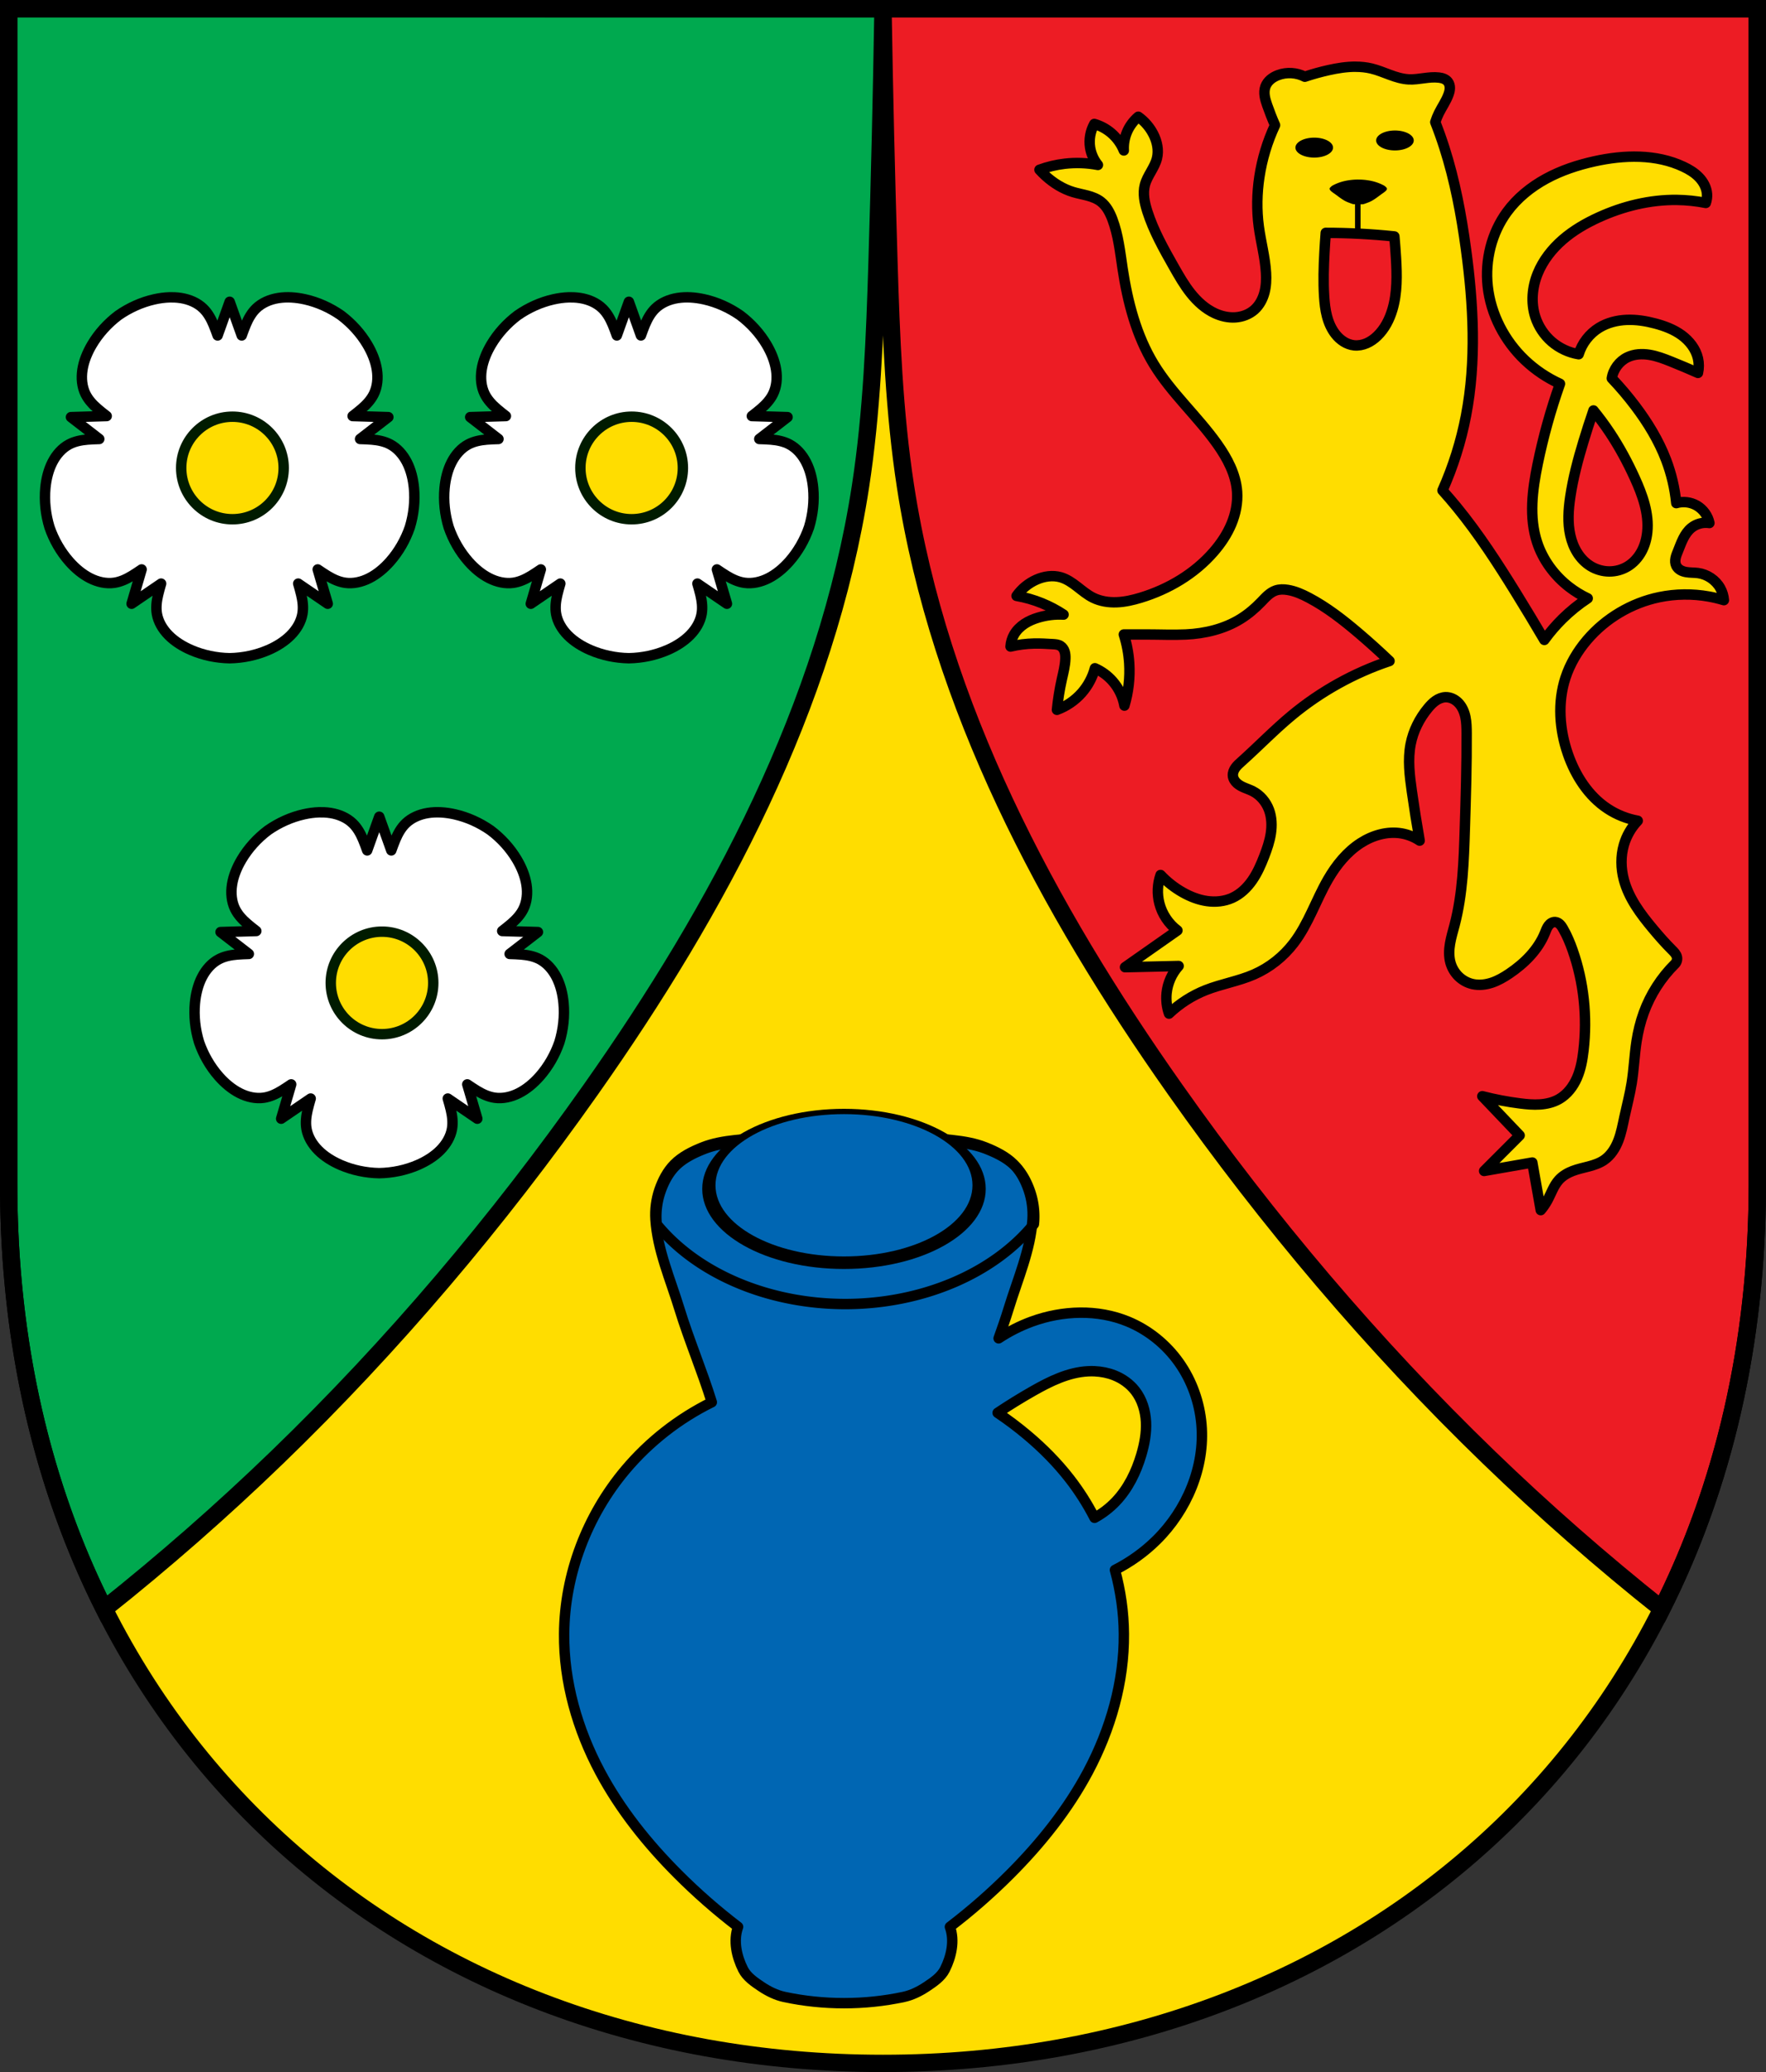 <?xml version="1.0" encoding="UTF-8" standalone="no"?>
<!-- Created with Inkscape (http://www.inkscape.org/) -->

<svg
   xmlns:dc="http://purl.org/dc/elements/1.1/"
   xmlns:cc="http://creativecommons.org/ns#"
   xmlns:rdf="http://www.w3.org/1999/02/22-rdf-syntax-ns#"
   xmlns:svg="http://www.w3.org/2000/svg"
   xmlns="http://www.w3.org/2000/svg"
   xmlns:sodipodi="http://sodipodi.sourceforge.net/DTD/sodipodi-0.dtd"
   xmlns:inkscape="http://www.inkscape.org/namespaces/inkscape"
   width="134.74mm"
   height="158.029mm"
   viewBox="0 0 134.74 158.029"
   version="1.1"
   id="svg865"
   inkscape:version="0.92.5 (2060ec1f9f, 2020-04-08)"
   sodipodi:docname="DEU Oberdreis COA.svg">
  <rect x="0" y="0" width="134.74" height="158.029" fill="#333333" stroke="none"/>
  <defs
     id="defs859">
    <inkscape:path-effect
       effect="spiro"
       id="path-effect3359"
       is_visible="true" />
    <inkscape:path-effect
       effect="spiro"
       id="path-effect3336"
       is_visible="true" />
    <inkscape:path-effect
       effect="spiro"
       id="path-effect3331"
       is_visible="true" />
    <inkscape:path-effect
       effect="spiro"
       id="path-effect3327"
       is_visible="true" />
    <inkscape:path-effect
       effect="spiro"
       id="path-effect3095"
       is_visible="true" />
    <inkscape:path-effect
       effect="spiro"
       id="path-effect2947"
       is_visible="true" />
    <inkscape:path-effect
       effect="spiro"
       id="path-effect2942"
       is_visible="true" />
    <inkscape:path-effect
       effect="spiro"
       id="path-effect2910"
       is_visible="true" />
    <inkscape:path-effect
       effect="spiro"
       id="path-effect2845"
       is_visible="true" />
    <inkscape:path-effect
       effect="spiro"
       id="path-effect3644"
       is_visible="true" />
    <inkscape:path-effect
       effect="spiro"
       id="path-effect3636"
       is_visible="true" />
    <inkscape:path-effect
       effect="spiro"
       id="path-effect3544"
       is_visible="true" />
    <inkscape:path-effect
       effect="spiro"
       id="path-effect3466"
       is_visible="true" />
    <inkscape:path-effect
       effect="spiro"
       id="path-effect3544-2"
       is_visible="true" />
    <inkscape:path-effect
       effect="spiro"
       id="path-effect3644-8"
       is_visible="true" />
    <inkscape:path-effect
       effect="spiro"
       id="path-effect3644-3"
       is_visible="true" />
    <inkscape:path-effect
       effect="spiro"
       id="path-effect3636-0"
       is_visible="true" />
    <inkscape:path-effect
       effect="spiro"
       id="path-effect1727-0-1"
       is_visible="true" />
    <inkscape:path-effect
       effect="spiro"
       id="path-effect1731-8-3"
       is_visible="true" />
    <inkscape:path-effect
       effect="spiro"
       id="path-effect1727-3"
       is_visible="true" />
    <inkscape:path-effect
       effect="spiro"
       id="path-effect1731-7"
       is_visible="true" />
    <inkscape:path-effect
       effect="spiro"
       id="path-effect841-8"
       is_visible="true" />
    <inkscape:path-effect
       effect="skeletal"
       id="path-effect6414"
       is_visible="true"
       lpeversion="1"
       pattern="m 26507.414,27761.564 c 0,-13.157 10.678,-23.835 23.835,-23.835 13.157,0 23.835,10.678 23.835,23.835 0,13.157 -10.678,23.835 -23.835,23.835 -13.157,0 -23.835,-10.678 -23.835,-23.835 z"
       copytype="single_stretched"
       prop_scale="0.08"
       scale_y_rel="false"
       spacing="0"
       normal_offset="0"
       tang_offset="0"
       prop_units="false"
       vertical_pattern="false"
       hide_knot="false"
       fuse_tolerance="0" />
    <inkscape:path-effect
       effect="spiro"
       id="path-effect2910-2"
       is_visible="true" />
    <inkscape:path-effect
       effect="spiro"
       id="path-effect3095-3"
       is_visible="true" />
    <inkscape:path-effect
       effect="spiro"
       id="path-effect3359-3"
       is_visible="true" />
  </defs>
  <sodipodi:namedview
     id="base"
     pagecolor="#ffffff"
     bordercolor="#666666"
     borderopacity="1.0"
     inkscape:pageopacity="0.0"
     inkscape:pageshadow="2"
     inkscape:zoom="1.3276963"
     inkscape:cx="254.62615"
     inkscape:cy="298.63753"
     inkscape:document-units="mm"
     inkscape:current-layer="layer1"
     showgrid="false"
     inkscape:window-width="1920"
     inkscape:window-height="1046"
     inkscape:window-x="-11"
     inkscape:window-y="-11"
     inkscape:window-maximized="1"
     fit-margin-top="0"
     fit-margin-left="0"
     fit-margin-right="0"
     fit-margin-bottom="0"
     inkscape:snap-global="false"
     inkscape:snap-midpoints="true"
     inkscape:snap-smooth-nodes="true"
     inkscape:object-paths="true" />
  <g
     inkscape:label="Ebene 1"
     inkscape:groupmode="layer"
     id="layer1"
     transform="translate(7.174,168.22)">
    <path
       style="opacity:1;fill:#ffdd00;fill-opacity:1;fill-rule:evenodd;stroke:none;stroke-width:1.323;stroke-linecap:round;stroke-linejoin:miter;stroke-miterlimit:4;stroke-dasharray:none;stroke-opacity:1;paint-order:fill markers stroke"
       d="m -6.513,-167.558 v 89.617 c 0,41.282 29.752,67.089 66.708,67.089 36.957,0 66.709,-25.807 66.709,-67.089 V -167.558 Z"
       id="rect953-9-4"
       inkscape:connector-curvature="0"
       sodipodi:nodetypes="cssscc" />
    <flowRoot
       xml:space="preserve"
       id="flowRoot2783"
       style="font-style:normal;font-weight:normal;font-size:26.667px;line-height:1.25;font-family:sans-serif;letter-spacing:0px;word-spacing:0px;fill:#000000;fill-opacity:1;stroke:none"><flowRegion
         id="flowRegion2785"><rect
           id="rect2787"
           width="4.055"
           height="56.766"
           x="1812.468"
           y="-35.759" /></flowRegion><flowPara
         id="flowPara2789" /></flowRoot>    <path
       inkscape:connector-curvature="0"
       style="fill:#00a94f;stroke:#000000;stroke-width:1.323;stroke-linecap:butt;stroke-linejoin:miter;stroke-miterlimit:4;stroke-dasharray:none;stroke-opacity:1;fill-opacity:1"
       d="m -6.513,-167.558 v 89.617 c 0,12.268 2.628,23.169 7.291,32.433 4.578,-3.642 8.984,-7.499 13.191,-11.563 8.856,-8.553 16.839,-17.998 23.937,-28.058 9.77,-13.849 17.994,-29.245 20.573,-45.996 0.874,-5.676 1.089,-11.431 1.265,-17.171 0.197,-6.419 0.347,-12.84 0.452,-19.261 z"
       id="path2843" />
    <path
       inkscape:connector-curvature="0"
       style="fill:#ed1c24;stroke:#000000;stroke-width:1.323;stroke-linecap:butt;stroke-linejoin:miter;stroke-miterlimit:4;stroke-dasharray:none;stroke-opacity:1;fill-opacity:1"
       d="m 126.904,-167.558 v 89.617 c 0,12.268 -2.628,23.169 -7.291,32.433 -4.578,-3.642 -8.984,-7.499 -13.191,-11.563 C 97.566,-65.625 89.583,-75.07 82.485,-85.13 72.715,-98.979 64.491,-114.376 61.912,-131.126 c -0.874,-5.676 -1.089,-11.431 -1.265,-17.171 -0.197,-6.419 -0.347,-12.84 -0.452,-19.261 z"
       id="path2843-9" />
    <path
       style="opacity:1;fill:none;fill-opacity:1;fill-rule:evenodd;stroke:#000000;stroke-width:1.323;stroke-linecap:round;stroke-linejoin:miter;stroke-miterlimit:4;stroke-dasharray:none;stroke-opacity:1;paint-order:fill markers stroke"
       d="m -6.513,-167.558 v 89.617 c 0,41.282 29.752,67.089 66.708,67.089 36.957,0 66.709,-25.807 66.709,-67.089 V -167.558 Z"
       id="rect953-9"
       inkscape:connector-curvature="0"
       sodipodi:nodetypes="cssscc" />
    <path
       style="fill:#0066b3;stroke:#000000;stroke-width:0.794;stroke-linecap:butt;stroke-linejoin:round;stroke-opacity:1;stroke-miterlimit:4;stroke-dasharray:none;fill-opacity:1"
       d="m 57.219,-81.717 c -2.777,0 -5.553,0.151 -8.305,0.451 -0.842,0.092 -1.695,0.235 -2.482,0.549 -0.781,0.311 -1.573,0.699 -2.163,1.298 -0.529,0.536 -0.892,1.24 -1.135,1.952 -0.244,0.716 -0.346,1.495 -0.297,2.25 0.152,2.334 1.128,4.543 1.814,6.779 0.741,2.415 1.737,4.747 2.483,7.161 -2.52,1.24 -4.779,3.008 -6.589,5.156 -2.927,3.474 -4.645,7.967 -4.679,12.509 -0.028,3.66 1.015,7.288 2.738,10.518 1.547,2.9 3.628,5.492 5.952,7.816 1.436,1.437 2.968,2.778 4.583,4.011 -0.385,1.062 -0.107,2.273 0.382,3.246 0.287,0.57 0.862,0.96 1.393,1.315 0.534,0.356 1.13,0.652 1.758,0.786 2.965,0.633 6.13,0.633 9.096,0 0.628,-0.134 1.224,-0.43 1.758,-0.786 0.531,-0.354 1.106,-0.744 1.393,-1.315 0.489,-0.974 0.767,-2.184 0.382,-3.246 1.615,-1.233 3.147,-2.574 4.584,-4.011 2.324,-2.324 4.405,-4.916 5.952,-7.816 1.722,-3.23 2.765,-6.857 2.738,-10.518 -0.012,-1.646 -0.249,-3.286 -0.682,-4.873 1.164,-0.591 2.24,-1.359 3.169,-2.277 2.318,-2.287 3.709,-5.57 3.433,-8.814 -0.144,-1.686 -0.729,-3.337 -1.705,-4.72 -0.976,-1.383 -2.342,-2.492 -3.907,-3.136 -2.311,-0.951 -4.979,-0.854 -7.328,0 -0.893,0.325 -1.744,0.759 -2.537,1.282 0.271,-0.758 0.536,-1.518 0.772,-2.287 0.686,-2.237 1.662,-4.445 1.814,-6.779 0.049,-0.755 -0.053,-1.534 -0.297,-2.25 -0.243,-0.712 -0.607,-1.416 -1.135,-1.952 -0.591,-0.599 -1.382,-0.987 -2.163,-1.298 -0.787,-0.313 -1.64,-0.457 -2.482,-0.549 -2.752,-0.301 -5.528,-0.451 -8.305,-0.451 z m 19.131,18.078 c 0.506,0.023 1.008,0.121 1.479,0.305 0.628,0.246 1.198,0.65 1.612,1.182 0.522,0.671 0.777,1.524 0.82,2.373 0.043,0.849 -0.116,1.697 -0.358,2.513 -0.388,1.311 -1.004,2.576 -1.948,3.565 -0.471,0.493 -1.019,0.913 -1.619,1.239 -0.537,-1.046 -1.171,-2.043 -1.892,-2.972 -0.952,-1.227 -2.054,-2.336 -3.243,-3.335 -0.722,-0.607 -1.476,-1.174 -2.259,-1.699 0.871,-0.582 1.764,-1.133 2.674,-1.651 1.313,-0.747 2.716,-1.441 4.225,-1.519 0.168,-0.009 0.338,-0.01 0.506,-0.002 z"
       id="path2908"
       inkscape:connector-curvature="0" />
    <path
       style="opacity:1;fill:none;fill-opacity:1;fill-rule:evenodd;stroke:#000000;stroke-width:3;stroke-linecap:round;stroke-linejoin:round;stroke-miterlimit:4;stroke-dasharray:none;stroke-dashoffset:0;stroke-opacity:1;paint-order:normal"
       d="M 243.373 326.941 C 232.879 326.941 222.384 327.51 211.982 328.646 C 208.799 328.994 205.577 329.536 202.602 330.721 C 199.649 331.896 196.658 333.363 194.426 335.625 C 192.428 337.65 191.054 340.31 190.135 343.002 C 189.211 345.708 188.826 348.653 189.012 351.506 C 189.03 351.789 189.061 352.07 189.086 352.352 A 63.988 48.642 0 0 0 243.373 375.301 A 63.988 48.642 0 0 0 297.664 352.289 C 297.687 352.028 297.715 351.768 297.732 351.506 C 297.918 348.653 297.533 345.708 296.609 343.002 C 295.69 340.31 294.316 337.65 292.318 335.625 C 290.086 333.363 287.095 331.896 284.143 330.721 C 281.167 329.536 277.945 328.994 274.762 328.646 C 264.36 327.51 253.867 326.941 243.373 326.941 z "
       transform="matrix(0.265,0,0,0.265,-7.174,-168.22)"
       id="path2975" />
    <ellipse
       style="opacity:1;fill:#000000;fill-opacity:1;fill-rule:evenodd;stroke:none;stroke-width:0.079;stroke-linecap:round;stroke-linejoin:round;stroke-miterlimit:4;stroke-dasharray:none;stroke-dashoffset:0;stroke-opacity:1;paint-order:normal"
       id="path2975-8"
       cx="57.219"
       cy="-77.547"
       rx="10.815"
       ry="6.107" />
    <ellipse
       style="opacity:1;fill:#0066b3;fill-opacity:1;fill-rule:evenodd;stroke:none;stroke-width:0.079;stroke-linecap:round;stroke-linejoin:round;stroke-miterlimit:4;stroke-dasharray:none;stroke-dashoffset:0;stroke-opacity:1;paint-order:normal"
       id="path2975-3-5"
       cx="57.219"
       cy="-77.823"
       rx="9.804"
       ry="5.427" />
    <g
       id="g3323"
       transform="translate(152.183)">
      <g
         id="g3311">
        <g
           id="g3272">
          <path
             id="path3093"
             transform="matrix(0.265,0,0,0.265,-7.174,-168.22)"
             d="m -525.48,85.576 c -1.451,0.045 -2.928,0.249 -4.391,0.578 -3.627,0.817 -7.193,2.407 -10.342,4.611 -3.069,2.313 -5.683,5.213 -7.58,8.41 -1.36,2.292 -2.359,4.751 -2.744,7.215 -0.385,2.463 -0.141,4.931 0.873,7.002 0.815,1.666 2.101,3.036 3.508,4.254 0.839,0.726 1.72,1.409 2.6,2.094 l -10.285,0.305 8.143,6.293 c -1.114,0.036 -2.228,0.07 -3.334,0.164 -1.854,0.158 -3.701,0.511 -5.34,1.379 -2.038,1.079 -3.684,2.933 -4.82,5.152 -1.136,2.219 -1.775,4.796 -2.021,7.449 -0.344,3.701 0.066,7.586 1.189,11.262 1.252,3.634 3.202,7.016 5.656,9.809 1.759,2.002 3.79,3.71 6.014,4.838 2.224,1.128 4.647,1.658 6.93,1.334 1.836,-0.261 3.536,-1.06 5.129,-2.021 0.95,-0.574 1.872,-1.201 2.795,-1.826 l -2.889,9.877 8.5,-5.799 c -0.31,1.07 -0.621,2.14 -0.873,3.221 -0.423,1.812 -0.657,3.677 -0.338,5.504 0.397,2.271 1.651,4.411 3.41,6.178 1.76,1.767 4.011,3.17 6.459,4.225 3.414,1.471 7.235,2.28 11.078,2.348 3.843,-0.068 7.662,-0.877 11.076,-2.348 2.448,-1.055 4.701,-2.458 6.461,-4.225 1.76,-1.766 3.013,-3.906 3.41,-6.178 0.319,-1.827 0.085,-3.692 -0.338,-5.504 -0.252,-1.081 -0.563,-2.15 -0.873,-3.221 l 8.5,5.799 -2.889,-9.877 c 0.922,0.625 1.843,1.253 2.793,1.826 1.593,0.962 3.295,1.761 5.131,2.021 2.283,0.324 4.706,-0.206 6.93,-1.334 2.224,-1.128 4.254,-2.834 6.014,-4.836 2.454,-2.792 4.405,-6.177 5.656,-9.811 1.123,-3.676 1.534,-7.558 1.189,-11.26 -0.247,-2.654 -0.885,-5.232 -2.021,-7.451 -1.136,-2.219 -2.785,-4.073 -4.822,-5.152 -1.639,-0.868 -3.484,-1.221 -5.338,-1.379 -1.106,-0.094 -2.22,-0.128 -3.334,-0.164 l 8.143,-6.293 -10.285,-0.305 c 0.88,-0.684 1.76,-1.368 2.6,-2.094 1.407,-1.218 2.692,-2.588 3.508,-4.254 1.014,-2.071 1.258,-4.539 0.873,-7.002 -0.385,-2.463 -1.382,-4.923 -2.742,-7.215 -1.897,-3.197 -4.515,-6.097 -7.584,-8.41 -3.149,-2.204 -6.713,-3.795 -10.34,-4.611 -2.6,-0.585 -5.249,-0.774 -7.711,-0.379 -2.462,0.395 -4.732,1.388 -6.389,2.992 -1.332,1.29 -2.239,2.938 -2.963,4.652 -0.431,1.023 -0.807,2.073 -1.186,3.121 l -3.469,-9.689 -3.469,9.689 c -0.379,-1.049 -0.756,-2.098 -1.188,-3.121 -0.723,-1.715 -1.629,-3.362 -2.961,-4.652 -1.656,-1.604 -3.929,-2.597 -6.391,-2.992 -0.615,-0.099 -1.242,-0.161 -1.877,-0.189 -0.476,-0.022 -0.958,-0.025 -1.441,-0.01 z"
             style="fill:#ffffff;stroke:#000000;stroke-width:3;stroke-linecap:butt;stroke-linejoin:round;stroke-miterlimit:4;stroke-dasharray:none;stroke-opacity:1"
             inkscape:connector-curvature="0" />
          <circle
             transform="scale(1,-1)"
             r="3.91"
             cy="132.53"
             cx="-141.623"
             id="path3091"
             style="opacity:1;fill:#ffdd00;fill-opacity:1;fill-rule:evenodd;stroke:#001b00;stroke-width:0.794;stroke-linecap:round;stroke-linejoin:round;stroke-miterlimit:4;stroke-dasharray:none;stroke-dashoffset:0;stroke-opacity:1;paint-order:normal" />
        </g>
        <g
           transform="translate(30.458)"
           id="g3272-0">
          <path
             inkscape:connector-curvature="0"
             id="path3093-0"
             transform="matrix(0.265,0,0,0.265,-7.174,-168.22)"
             d="m -525.48,85.576 c -1.451,0.045 -2.928,0.249 -4.391,0.578 -3.627,0.817 -7.193,2.407 -10.342,4.611 -3.069,2.313 -5.683,5.213 -7.58,8.41 -1.36,2.292 -2.359,4.751 -2.744,7.215 -0.385,2.463 -0.141,4.931 0.873,7.002 0.815,1.666 2.101,3.036 3.508,4.254 0.839,0.726 1.72,1.409 2.6,2.094 l -10.285,0.305 8.143,6.293 c -1.114,0.036 -2.228,0.07 -3.334,0.164 -1.854,0.158 -3.701,0.511 -5.34,1.379 -2.038,1.079 -3.684,2.933 -4.82,5.152 -1.136,2.219 -1.775,4.796 -2.021,7.449 -0.344,3.701 0.066,7.586 1.189,11.262 1.252,3.634 3.202,7.016 5.656,9.809 1.759,2.002 3.79,3.71 6.014,4.838 2.224,1.128 4.647,1.658 6.93,1.334 1.836,-0.261 3.536,-1.06 5.129,-2.021 0.95,-0.574 1.872,-1.201 2.795,-1.826 l -2.889,9.877 8.5,-5.799 c -0.31,1.07 -0.621,2.14 -0.873,3.221 -0.423,1.812 -0.657,3.677 -0.338,5.504 0.397,2.271 1.651,4.411 3.41,6.178 1.76,1.767 4.011,3.17 6.459,4.225 3.414,1.471 7.235,2.28 11.078,2.348 3.843,-0.068 7.662,-0.877 11.076,-2.348 2.448,-1.055 4.701,-2.458 6.461,-4.225 1.76,-1.766 3.013,-3.906 3.41,-6.178 0.319,-1.827 0.085,-3.692 -0.338,-5.504 -0.252,-1.081 -0.563,-2.15 -0.873,-3.221 l 8.5,5.799 -2.889,-9.877 c 0.922,0.625 1.843,1.253 2.793,1.826 1.593,0.962 3.295,1.761 5.131,2.021 2.283,0.324 4.706,-0.206 6.93,-1.334 2.224,-1.128 4.254,-2.834 6.014,-4.836 2.454,-2.792 4.405,-6.177 5.656,-9.811 1.123,-3.676 1.534,-7.558 1.189,-11.26 -0.247,-2.654 -0.885,-5.232 -2.021,-7.451 -1.136,-2.219 -2.785,-4.073 -4.822,-5.152 -1.639,-0.868 -3.484,-1.221 -5.338,-1.379 -1.106,-0.094 -2.22,-0.128 -3.334,-0.164 l 8.143,-6.293 -10.285,-0.305 c 0.88,-0.684 1.76,-1.368 2.6,-2.094 1.407,-1.218 2.692,-2.588 3.508,-4.254 1.014,-2.071 1.258,-4.539 0.873,-7.002 -0.385,-2.463 -1.382,-4.923 -2.742,-7.215 -1.897,-3.197 -4.515,-6.097 -7.584,-8.41 -3.149,-2.204 -6.713,-3.795 -10.34,-4.611 -2.6,-0.585 -5.249,-0.774 -7.711,-0.379 -2.462,0.395 -4.732,1.388 -6.389,2.992 -1.332,1.29 -2.239,2.938 -2.963,4.652 -0.431,1.023 -0.807,2.073 -1.186,3.121 l -3.469,-9.689 -3.469,9.689 c -0.379,-1.049 -0.756,-2.098 -1.188,-3.121 -0.723,-1.715 -1.629,-3.362 -2.961,-4.652 -1.656,-1.604 -3.929,-2.597 -6.391,-2.992 -0.615,-0.099 -1.242,-0.161 -1.877,-0.189 -0.476,-0.022 -0.958,-0.025 -1.441,-0.01 z"
             style="fill:#ffffff;stroke:#000000;stroke-width:3;stroke-linecap:butt;stroke-linejoin:round;stroke-miterlimit:4;stroke-dasharray:none;stroke-opacity:1" />
          <circle
             transform="scale(1,-1)"
             r="3.91"
             cy="132.53"
             cx="-141.623"
             id="path3091-4"
             style="opacity:1;fill:#ffdd00;fill-opacity:1;fill-rule:evenodd;stroke:#001b00;stroke-width:0.794;stroke-linecap:round;stroke-linejoin:round;stroke-miterlimit:4;stroke-dasharray:none;stroke-dashoffset:0;stroke-opacity:1;paint-order:normal" />
        </g>
      </g>
      <g
         id="g3272-4"
         transform="translate(11.412,39.273)">
        <path
           style="fill:#ffffff;stroke:#000000;stroke-width:3;stroke-linecap:butt;stroke-linejoin:round;stroke-miterlimit:4;stroke-dasharray:none;stroke-opacity:1"
           d="m -525.48,85.576 c -1.451,0.045 -2.928,0.249 -4.391,0.578 -3.627,0.817 -7.193,2.407 -10.342,4.611 -3.069,2.313 -5.683,5.213 -7.58,8.41 -1.36,2.292 -2.359,4.751 -2.744,7.215 -0.385,2.463 -0.141,4.931 0.873,7.002 0.815,1.666 2.101,3.036 3.508,4.254 0.839,0.726 1.72,1.409 2.6,2.094 l -10.285,0.305 8.143,6.293 c -1.114,0.036 -2.228,0.07 -3.334,0.164 -1.854,0.158 -3.701,0.511 -5.34,1.379 -2.038,1.079 -3.684,2.933 -4.82,5.152 -1.136,2.219 -1.775,4.796 -2.021,7.449 -0.344,3.701 0.066,7.586 1.189,11.262 1.252,3.634 3.202,7.016 5.656,9.809 1.759,2.002 3.79,3.71 6.014,4.838 2.224,1.128 4.647,1.658 6.93,1.334 1.836,-0.261 3.536,-1.06 5.129,-2.021 0.95,-0.574 1.872,-1.201 2.795,-1.826 l -2.889,9.877 8.5,-5.799 c -0.31,1.07 -0.621,2.14 -0.873,3.221 -0.423,1.812 -0.657,3.677 -0.338,5.504 0.397,2.271 1.651,4.411 3.41,6.178 1.76,1.767 4.011,3.17 6.459,4.225 3.414,1.471 7.235,2.28 11.078,2.348 3.843,-0.068 7.662,-0.877 11.076,-2.348 2.448,-1.055 4.701,-2.458 6.461,-4.225 1.76,-1.766 3.013,-3.906 3.41,-6.178 0.319,-1.827 0.085,-3.692 -0.338,-5.504 -0.252,-1.081 -0.563,-2.15 -0.873,-3.221 l 8.5,5.799 -2.889,-9.877 c 0.922,0.625 1.843,1.253 2.793,1.826 1.593,0.962 3.295,1.761 5.131,2.021 2.283,0.324 4.706,-0.206 6.93,-1.334 2.224,-1.128 4.254,-2.834 6.014,-4.836 2.454,-2.792 4.405,-6.177 5.656,-9.811 1.123,-3.676 1.534,-7.558 1.189,-11.26 -0.247,-2.654 -0.885,-5.232 -2.021,-7.451 -1.136,-2.219 -2.785,-4.073 -4.822,-5.152 -1.639,-0.868 -3.484,-1.221 -5.338,-1.379 -1.106,-0.094 -2.22,-0.128 -3.334,-0.164 l 8.143,-6.293 -10.285,-0.305 c 0.88,-0.684 1.76,-1.368 2.6,-2.094 1.407,-1.218 2.692,-2.588 3.508,-4.254 1.014,-2.071 1.258,-4.539 0.873,-7.002 -0.385,-2.463 -1.382,-4.923 -2.742,-7.215 -1.897,-3.197 -4.515,-6.097 -7.584,-8.41 -3.149,-2.204 -6.713,-3.795 -10.34,-4.611 -2.6,-0.585 -5.249,-0.774 -7.711,-0.379 -2.462,0.395 -4.732,1.388 -6.389,2.992 -1.332,1.29 -2.239,2.938 -2.963,4.652 -0.431,1.023 -0.807,2.073 -1.186,3.121 l -3.469,-9.689 -3.469,9.689 c -0.379,-1.049 -0.756,-2.098 -1.188,-3.121 -0.723,-1.715 -1.629,-3.362 -2.961,-4.652 -1.656,-1.604 -3.929,-2.597 -6.391,-2.992 -0.615,-0.099 -1.242,-0.161 -1.877,-0.189 -0.476,-0.022 -0.958,-0.025 -1.441,-0.01 z"
           transform="matrix(0.265,0,0,0.265,-7.174,-168.22)"
           id="path3093-2"
           inkscape:connector-curvature="0" />
        <circle
           style="opacity:1;fill:#ffdd00;fill-opacity:1;fill-rule:evenodd;stroke:#001b00;stroke-width:0.794;stroke-linecap:round;stroke-linejoin:round;stroke-miterlimit:4;stroke-dasharray:none;stroke-dashoffset:0;stroke-opacity:1;paint-order:normal"
           id="path3091-1"
           cx="-141.623"
           cy="132.53"
           r="3.91"
           transform="scale(1,-1)" />
      </g>
    </g>
    <path
       inkscape:connector-curvature="0"
       style="fill:#ffdd00;stroke:#000000;stroke-width:0.794;stroke-linecap:butt;stroke-linejoin:round;stroke-opacity:1;stroke-miterlimit:4;stroke-dasharray:none;fill-opacity:1"
       d="m 96.245,-163.132 c -0.684,-3.7e-4 -1.374,0.11 -2.044,0.259 -0.615,0.137 -1.224,0.305 -1.822,0.505 -0.623,-0.323 -1.384,-0.369 -2.041,-0.122 -0.21,0.079 -0.41,0.187 -0.58,0.332 -0.17,0.146 -0.309,0.331 -0.386,0.541 -0.083,0.229 -0.09,0.48 -0.054,0.721 0.036,0.241 0.112,0.474 0.192,0.704 0.179,0.513 0.378,1.02 0.597,1.517 -0.585,1.251 -0.989,2.587 -1.195,3.953 -0.188,1.247 -0.212,2.52 -0.046,3.77 0.157,1.184 0.484,2.347 0.552,3.54 0.029,0.506 0.01,1.019 -0.12,1.508 -0.13,0.49 -0.377,0.957 -0.753,1.296 -0.4,0.36 -0.932,0.559 -1.469,0.593 -0.537,0.034 -1.077,-0.091 -1.565,-0.317 -0.726,-0.337 -1.334,-0.893 -1.833,-1.519 -0.499,-0.626 -0.898,-1.325 -1.293,-2.021 -0.773,-1.362 -1.546,-2.738 -2.023,-4.229 -0.209,-0.654 -0.36,-1.359 -0.184,-2.023 0.095,-0.359 0.282,-0.686 0.465,-1.01 0.183,-0.323 0.366,-0.652 0.455,-1.013 0.152,-0.615 0.012,-1.275 -0.276,-1.839 -0.269,-0.528 -0.667,-0.989 -1.149,-1.333 -0.381,0.321 -0.683,0.735 -0.873,1.195 -0.179,0.434 -0.259,0.91 -0.23,1.379 -0.209,-0.513 -0.543,-0.975 -0.965,-1.333 -0.374,-0.318 -0.816,-0.554 -1.287,-0.689 -0.303,0.54 -0.418,1.182 -0.322,1.793 0.076,0.487 0.285,0.952 0.598,1.333 -0.832,-0.158 -1.688,-0.189 -2.529,-0.092 -0.659,0.076 -1.308,0.231 -1.931,0.46 0.146,0.16 0.299,0.314 0.459,0.46 0.609,0.555 1.326,1.002 2.115,1.241 0.36,0.109 0.732,0.173 1.095,0.271 0.363,0.098 0.724,0.233 1.02,0.465 0.424,0.331 0.683,0.83 0.873,1.333 0.455,1.203 0.589,2.498 0.781,3.769 0.387,2.552 1.044,5.108 2.391,7.309 1.35,2.207 3.329,3.958 4.827,6.068 0.769,1.084 1.422,2.306 1.517,3.631 0.06,0.842 -0.111,1.693 -0.436,2.472 -0.326,0.779 -0.803,1.488 -1.357,2.125 -1.455,1.674 -3.44,2.849 -5.562,3.494 -0.593,0.18 -1.203,0.321 -1.823,0.346 -0.62,0.025 -1.253,-0.071 -1.809,-0.346 -0.441,-0.218 -0.819,-0.539 -1.208,-0.84 -0.389,-0.301 -0.802,-0.59 -1.275,-0.723 -0.605,-0.17 -1.264,-0.07 -1.839,0.184 -0.605,0.267 -1.136,0.701 -1.517,1.241 0.661,0.114 1.31,0.3 1.931,0.552 0.579,0.235 1.134,0.528 1.655,0.873 -0.65,-0.036 -1.307,0.043 -1.931,0.23 -0.367,0.11 -0.725,0.259 -1.045,0.47 -0.32,0.211 -0.602,0.485 -0.794,0.817 -0.161,0.28 -0.257,0.598 -0.276,0.92 0.587,-0.139 1.189,-0.216 1.793,-0.23 0.475,-0.011 0.951,0.018 1.425,0.046 0.103,0.006 0.207,0.012 0.309,0.031 0.102,0.019 0.202,0.052 0.289,0.107 0.152,0.097 0.256,0.258 0.311,0.43 0.054,0.172 0.063,0.355 0.057,0.535 -0.016,0.545 -0.158,1.077 -0.276,1.609 -0.168,0.758 -0.291,1.526 -0.367,2.299 0.722,-0.265 1.375,-0.712 1.885,-1.287 0.477,-0.539 0.826,-1.19 1.011,-1.885 0.507,0.221 0.965,0.553 1.333,0.965 0.472,0.528 0.794,1.188 0.919,1.885 0.311,-1.04 0.436,-2.135 0.368,-3.218 -0.047,-0.749 -0.187,-1.492 -0.414,-2.207 h 1.793 c 0.981,0 1.963,0.046 2.942,0 1.465,-0.068 2.938,-0.421 4.183,-1.195 0.575,-0.357 1.093,-0.8 1.563,-1.287 0.164,-0.171 0.324,-0.347 0.502,-0.503 0.178,-0.156 0.378,-0.293 0.602,-0.37 0.293,-0.101 0.613,-0.096 0.919,-0.046 0.567,0.092 1.101,0.329 1.609,0.597 1.383,0.73 2.625,1.699 3.815,2.712 0.801,0.682 1.583,1.388 2.345,2.115 -2.709,0.905 -5.247,2.316 -7.447,4.137 -1.345,1.114 -2.56,2.376 -3.861,3.54 -0.16,0.143 -0.322,0.286 -0.447,0.459 -0.125,0.174 -0.211,0.384 -0.197,0.598 0.008,0.116 0.045,0.229 0.102,0.33 0.057,0.101 0.133,0.191 0.22,0.268 0.167,0.148 0.371,0.25 0.577,0.336 0.206,0.086 0.419,0.16 0.618,0.261 0.574,0.293 1.018,0.82 1.241,1.425 0.21,0.569 0.231,1.196 0.14,1.796 -0.091,0.6 -0.289,1.178 -0.508,1.744 -0.247,0.638 -0.523,1.271 -0.913,1.833 -0.39,0.563 -0.901,1.056 -1.524,1.338 -0.598,0.271 -1.277,0.336 -1.926,0.244 -0.65,-0.092 -1.271,-0.336 -1.843,-0.658 -0.63,-0.355 -1.206,-0.806 -1.701,-1.333 -0.24,0.691 -0.273,1.452 -0.092,2.161 0.209,0.818 0.704,1.561 1.379,2.069 l -3.999,2.804 4.091,-0.092 c -0.515,0.569 -0.842,1.305 -0.919,2.069 -0.053,0.526 0.01,1.064 0.184,1.563 0.808,-0.77 1.766,-1.382 2.804,-1.793 1.2,-0.474 2.496,-0.679 3.678,-1.195 1.193,-0.521 2.244,-1.357 3.034,-2.391 1.122,-1.468 1.694,-3.275 2.621,-4.873 0.626,-1.08 1.433,-2.081 2.482,-2.758 0.921,-0.594 2.046,-0.921 3.126,-0.735 0.492,0.085 0.965,0.274 1.379,0.551 -0.219,-1.253 -0.418,-2.51 -0.597,-3.769 -0.169,-1.189 -0.321,-2.406 -0.092,-3.586 0.196,-1.013 0.673,-1.965 1.333,-2.758 0.173,-0.207 0.359,-0.406 0.581,-0.559 0.222,-0.153 0.482,-0.26 0.751,-0.268 0.36,-0.011 0.712,0.159 0.966,0.414 0.294,0.295 0.465,0.694 0.55,1.101 0.085,0.407 0.091,0.827 0.093,1.243 0.014,2.422 -0.062,4.843 -0.138,7.263 -0.077,2.47 -0.157,4.964 -0.781,7.355 -0.122,0.468 -0.266,0.933 -0.347,1.41 -0.082,0.477 -0.1,0.973 0.025,1.441 0.108,0.401 0.323,0.774 0.62,1.065 0.297,0.291 0.675,0.499 1.081,0.59 0.488,0.109 1.002,0.047 1.475,-0.112 0.473,-0.159 0.909,-0.414 1.323,-0.693 1.156,-0.78 2.192,-1.809 2.717,-3.102 0.077,-0.189 0.144,-0.386 0.266,-0.549 0.061,-0.082 0.136,-0.155 0.224,-0.206 0.088,-0.051 0.191,-0.08 0.292,-0.073 0.136,0.009 0.261,0.081 0.359,0.176 0.098,0.095 0.171,0.212 0.239,0.33 0.303,0.523 0.536,1.084 0.736,1.655 0.854,2.435 1.124,5.068 0.827,7.631 -0.083,0.718 -0.212,1.44 -0.502,2.102 -0.29,0.663 -0.753,1.267 -1.383,1.622 -0.438,0.246 -0.939,0.363 -1.44,0.396 -0.501,0.034 -1.004,-0.012 -1.502,-0.074 -0.976,-0.122 -1.944,-0.307 -2.896,-0.552 l 2.85,2.988 -2.712,2.712 3.677,-0.643 0.644,3.631 c 0.193,-0.227 0.362,-0.474 0.505,-0.735 0.287,-0.525 0.473,-1.118 0.873,-1.563 0.284,-0.316 0.661,-0.538 1.058,-0.689 0.396,-0.151 0.812,-0.237 1.222,-0.345 0.409,-0.109 0.818,-0.244 1.168,-0.482 0.518,-0.353 0.869,-0.908 1.094,-1.492 0.225,-0.585 0.337,-1.205 0.469,-1.817 0.185,-0.858 0.412,-1.708 0.551,-2.575 0.168,-1.051 0.206,-2.12 0.368,-3.172 0.115,-0.743 0.293,-1.478 0.55,-2.185 0.509,-1.4 1.332,-2.684 2.392,-3.73 0.127,-0.137 0.18,-0.339 0.138,-0.521 -0.025,-0.108 -0.081,-0.206 -0.148,-0.294 -0.068,-0.088 -0.147,-0.165 -0.225,-0.243 -0.516,-0.515 -0.998,-1.064 -1.465,-1.624 -0.933,-1.116 -1.832,-2.318 -2.207,-3.724 -0.232,-0.869 -0.25,-1.802 0,-2.666 0.198,-0.686 0.564,-1.323 1.057,-1.839 -0.818,-0.148 -1.605,-0.462 -2.299,-0.919 -1.465,-0.965 -2.461,-2.526 -3.034,-4.183 -0.642,-1.858 -0.792,-3.923 -0.184,-5.792 0.346,-1.064 0.928,-2.045 1.655,-2.896 1.412,-1.656 3.385,-2.825 5.516,-3.264 1.238,-0.255 2.525,-0.269 3.77,-0.046 0.388,0.069 0.772,0.162 1.149,0.276 -0.024,-0.322 -0.119,-0.638 -0.276,-0.919 -0.345,-0.62 -0.997,-1.056 -1.701,-1.149 -0.303,-0.04 -0.612,-0.021 -0.912,-0.075 -0.15,-0.027 -0.298,-0.074 -0.429,-0.151 -0.131,-0.078 -0.246,-0.188 -0.314,-0.325 -0.089,-0.178 -0.094,-0.389 -0.055,-0.584 0.039,-0.195 0.118,-0.38 0.193,-0.565 0.127,-0.316 0.243,-0.637 0.397,-0.941 0.154,-0.304 0.35,-0.592 0.614,-0.806 0.38,-0.309 0.895,-0.446 1.379,-0.368 -0.114,-0.554 -0.475,-1.051 -0.965,-1.333 -0.468,-0.268 -1.046,-0.336 -1.563,-0.184 -0.112,-1.131 -0.376,-2.248 -0.781,-3.31 -0.563,-1.473 -1.395,-2.833 -2.345,-4.092 -0.557,-0.738 -1.156,-1.444 -1.793,-2.115 0.106,-0.687 0.568,-1.309 1.195,-1.609 0.515,-0.247 1.113,-0.278 1.677,-0.187 0.564,0.091 1.103,0.297 1.633,0.509 0.695,0.278 1.385,0.569 2.069,0.873 0.082,-0.362 0.082,-0.742 0,-1.103 -0.164,-0.721 -0.649,-1.342 -1.246,-1.777 -0.598,-0.435 -1.303,-0.7 -2.017,-0.889 -0.71,-0.188 -1.445,-0.307 -2.179,-0.276 -0.734,0.03 -1.47,0.215 -2.097,0.598 -0.743,0.455 -1.31,1.189 -1.563,2.023 -0.756,-0.124 -1.475,-0.46 -2.056,-0.96 -0.58,-0.5 -1.019,-1.162 -1.254,-1.89 -0.346,-1.073 -0.241,-2.265 0.184,-3.31 0.406,-0.998 1.091,-1.87 1.905,-2.576 0.815,-0.706 1.757,-1.252 2.738,-1.7 1.872,-0.854 3.918,-1.358 5.976,-1.333 0.74,0.009 1.48,0.086 2.207,0.23 0.078,-0.22 0.11,-0.457 0.092,-0.69 -0.036,-0.477 -0.279,-0.923 -0.611,-1.268 -0.332,-0.345 -0.749,-0.597 -1.182,-0.801 -2.093,-0.988 -4.544,-0.914 -6.804,-0.413 -1.281,0.284 -2.54,0.7 -3.693,1.329 -1.152,0.628 -2.197,1.474 -2.973,2.533 -1.177,1.607 -1.684,3.673 -1.471,5.654 0.23,2.143 1.285,4.173 2.85,5.654 0.781,0.74 1.686,1.348 2.666,1.793 -0.707,1.996 -1.275,4.04 -1.701,6.114 -0.405,1.974 -0.674,4.061 -0.046,5.976 0.441,1.345 1.317,2.535 2.437,3.402 0.441,0.342 0.92,0.635 1.425,0.873 -0.693,0.456 -1.34,0.981 -1.931,1.563 -0.503,0.497 -0.965,1.035 -1.379,1.609 -0.707,-1.203 -1.427,-2.399 -2.161,-3.586 -1.39,-2.251 -2.831,-4.479 -4.505,-6.528 -0.358,-0.438 -0.725,-0.867 -1.103,-1.287 0.813,-1.823 1.416,-3.739 1.793,-5.7 0.801,-4.172 0.57,-8.478 0,-12.688 -0.356,-2.627 -0.845,-5.245 -1.655,-7.769 -0.209,-0.651 -0.439,-1.295 -0.689,-1.931 0.074,-0.237 0.166,-0.467 0.276,-0.689 0.237,-0.48 0.555,-0.921 0.735,-1.425 0.057,-0.158 0.1,-0.324 0.1,-0.492 7.9e-4,-0.168 -0.044,-0.34 -0.146,-0.473 -0.08,-0.103 -0.191,-0.179 -0.311,-0.229 -0.12,-0.051 -0.249,-0.077 -0.378,-0.092 -0.764,-0.092 -1.53,0.176 -2.299,0.138 -0.496,-0.025 -0.976,-0.175 -1.442,-0.347 -0.466,-0.171 -0.925,-0.365 -1.408,-0.481 -0.4,-0.096 -0.809,-0.136 -1.22,-0.136 z m -2.269,12.672 c 1.748,0 3.496,0.091 5.235,0.271 0.049,0.54 0.09,1.081 0.123,1.622 0.08,1.327 0.106,2.682 -0.271,3.957 -0.222,0.751 -0.591,1.472 -1.155,2.015 -0.237,0.228 -0.507,0.423 -0.809,0.553 -0.301,0.13 -0.635,0.194 -0.961,0.16 -0.284,-0.03 -0.557,-0.133 -0.798,-0.285 -0.241,-0.152 -0.451,-0.351 -0.627,-0.576 -0.313,-0.4 -0.518,-0.877 -0.646,-1.369 -0.128,-0.492 -0.182,-1 -0.214,-1.507 -0.071,-1.121 -0.037,-2.246 0.025,-3.367 0.027,-0.492 0.06,-0.984 0.098,-1.475 z m 20.425,13.543 c 0.446,0.544 0.864,1.11 1.254,1.696 0.725,1.091 1.348,2.249 1.892,3.441 0.597,1.309 1.109,2.723 0.959,4.154 -0.054,0.516 -0.196,1.027 -0.445,1.482 -0.25,0.455 -0.609,0.854 -1.054,1.123 -0.424,0.256 -0.921,0.39 -1.416,0.384 -0.495,-0.006 -0.988,-0.149 -1.41,-0.408 -0.412,-0.253 -0.755,-0.611 -1.012,-1.02 -0.257,-0.409 -0.431,-0.868 -0.536,-1.339 -0.213,-0.957 -0.144,-1.955 0,-2.925 0.213,-1.434 0.588,-2.84 1.008,-4.228 0.239,-0.791 0.493,-1.578 0.762,-2.36 z"
       id="path3325" />
    <path
       inkscape:connector-curvature="0"
       style="opacity:1;fill:#000000;fill-opacity:1;fill-rule:evenodd;stroke:none;stroke-width:0.053;stroke-linecap:round;stroke-linejoin:round;stroke-miterlimit:4;stroke-dasharray:none;stroke-dashoffset:0;stroke-opacity:1;paint-order:normal"
       d="m 99.256,-158.267 a 1.434,0.76 0 0 0 -1.434,0.76 1.434,0.76 0 0 0 1.434,0.76 1.434,0.76 0 0 0 1.434,-0.76 1.434,0.76 0 0 0 -1.434,-0.76 z m -6.158,0.545 a 1.434,0.76 0 0 0 -1.434,0.76 1.434,0.76 0 0 0 1.434,0.76 1.434,0.76 0 0 0 1.434,-0.76 1.434,0.76 0 0 0 -1.434,-0.76 z m 3.361,3.196 c -0.263,0 -0.526,0.021 -0.783,0.062 -0.408,0.066 -0.812,0.194 -1.175,0.392 -0.059,0.032 -0.11,0.078 -0.157,0.126 -0.024,0.024 -0.05,0.047 -0.063,0.078 -0.007,0.018 -0.009,0.038 -0.007,0.057 0.002,0.019 0.007,0.038 0.016,0.055 0.017,0.034 0.043,0.064 0.07,0.091 0.097,0.098 0.217,0.17 0.329,0.251 0.246,0.179 0.486,0.371 0.752,0.517 0.129,0.071 0.269,0.122 0.407,0.173 0.082,0.03 0.164,0.065 0.251,0.078 0.036,0.006 0.073,0.004 0.11,0.004 v 2.19 h 0.423 v -2.187 c 0.063,0.003 0.126,0.003 0.188,-0.006 0.087,-0.013 0.168,-0.048 0.251,-0.078 0.138,-0.051 0.278,-0.102 0.407,-0.173 0.267,-0.146 0.506,-0.338 0.752,-0.517 0.112,-0.081 0.231,-0.154 0.329,-0.251 0.027,-0.027 0.053,-0.057 0.07,-0.091 0.009,-0.017 0.014,-0.036 0.015,-0.055 0.001,-0.019 2.35e-4,-0.039 -0.007,-0.057 -0.013,-0.031 -0.039,-0.054 -0.063,-0.078 -0.047,-0.047 -0.098,-0.094 -0.157,-0.126 -0.363,-0.198 -0.768,-0.326 -1.175,-0.392 -0.258,-0.042 -0.521,-0.062 -0.783,-0.062 z"
       id="path3339" />
  </g>
</svg>
